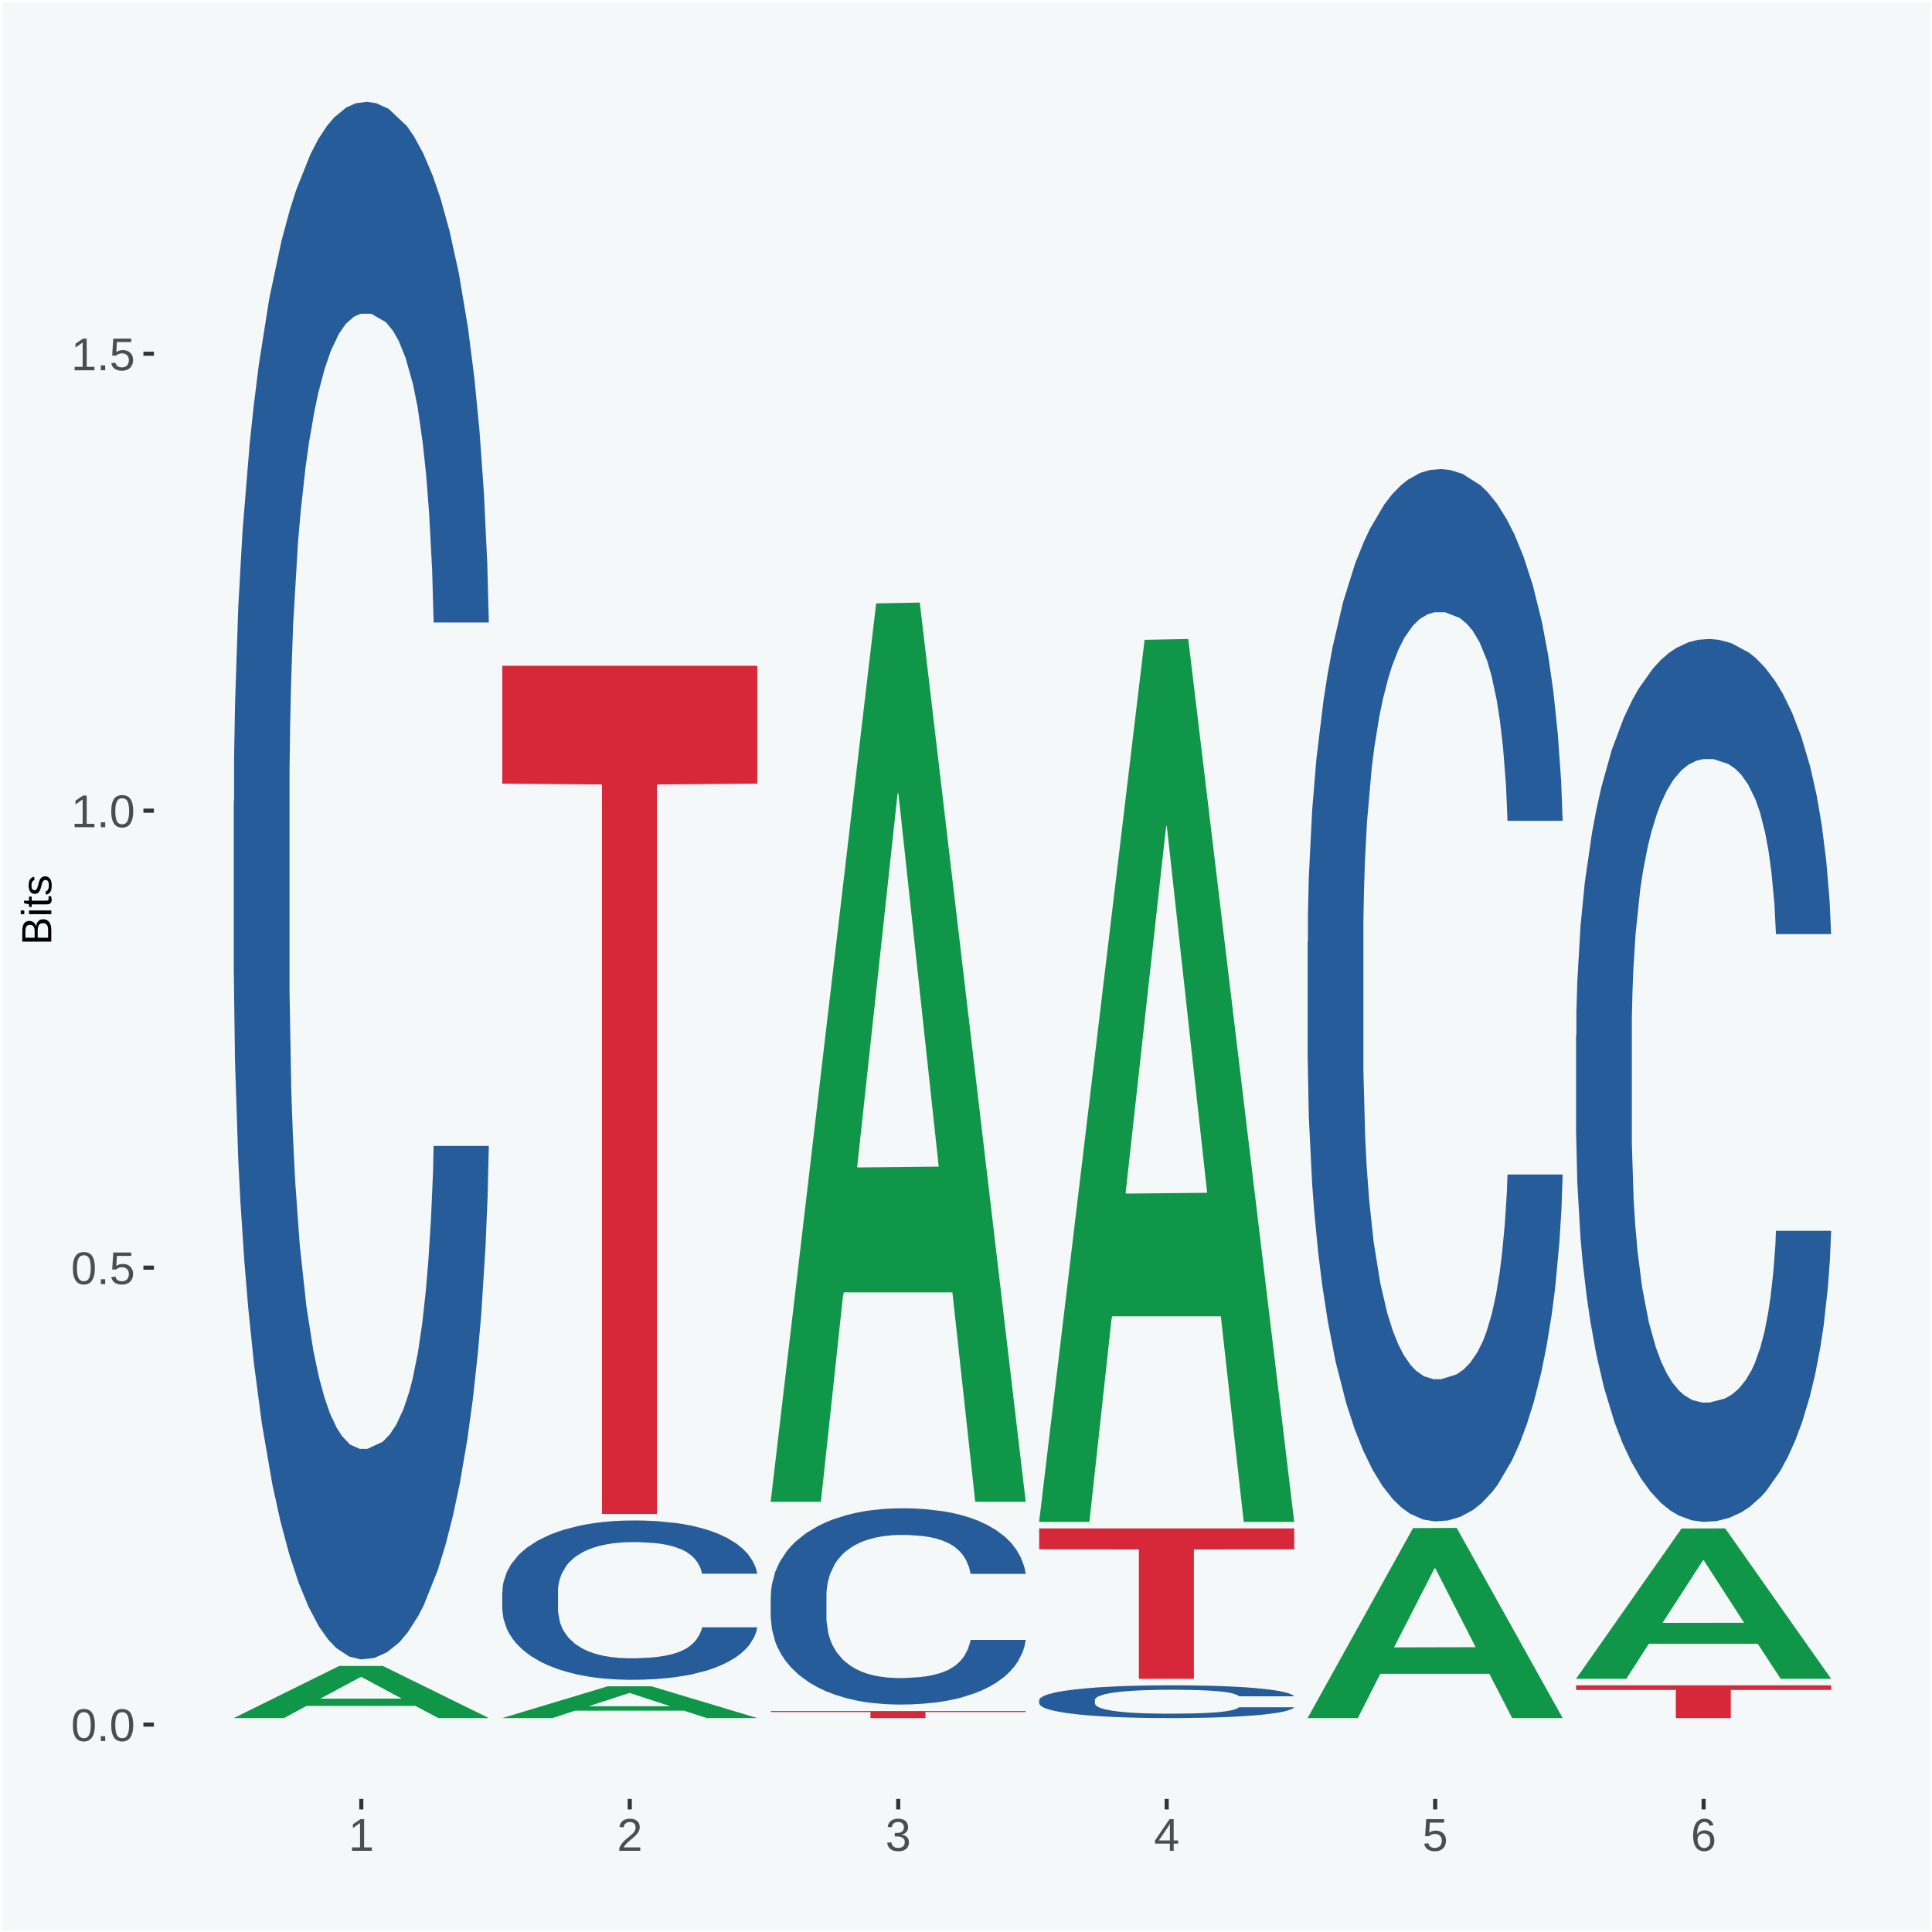 <?xml version="1.0" encoding="UTF-8"?>
<svg xmlns="http://www.w3.org/2000/svg" xmlns:xlink="http://www.w3.org/1999/xlink" width="504pt" height="504pt" viewBox="0 0 504 504" version="1.1">
<defs>
<g>
<symbol overflow="visible" id="glyph0-0">
<path style="stroke:none;" d="M 0.406 0 L 0.406 -8 L 3.594 -8 L 3.594 0 Z M 0.797 -0.406 L 3.188 -0.406 L 3.188 -7.594 L 0.797 -7.594 Z M 0.797 -0.406 "/>
</symbol>
<symbol overflow="visible" id="glyph0-1">
<path style="stroke:none;" d="M 6.203 -4.125 C 6.203 -3.332 6.125 -2.664 5.969 -2.125 C 5.82 -1.582 5.617 -1.145 5.359 -0.812 C 5.098 -0.477 4.789 -0.238 4.438 -0.094 C 4.094 0.051 3.723 0.125 3.328 0.125 C 2.922 0.125 2.539 0.051 2.188 -0.094 C 1.844 -0.238 1.539 -0.477 1.281 -0.812 C 1.031 -1.145 0.832 -1.582 0.688 -2.125 C 0.539 -2.664 0.469 -3.332 0.469 -4.125 C 0.469 -4.957 0.539 -5.645 0.688 -6.188 C 0.832 -6.738 1.035 -7.176 1.297 -7.5 C 1.555 -7.82 1.859 -8.047 2.203 -8.172 C 2.555 -8.305 2.941 -8.375 3.359 -8.375 C 3.754 -8.375 4.125 -8.305 4.469 -8.172 C 4.812 -8.047 5.113 -7.82 5.375 -7.5 C 5.633 -7.176 5.836 -6.738 5.984 -6.188 C 6.129 -5.645 6.203 -4.957 6.203 -4.125 Z M 5.141 -4.125 C 5.141 -4.781 5.098 -5.328 5.016 -5.766 C 4.941 -6.203 4.828 -6.551 4.672 -6.812 C 4.516 -7.07 4.328 -7.254 4.109 -7.359 C 3.891 -7.473 3.641 -7.531 3.359 -7.531 C 3.055 -7.531 2.789 -7.473 2.562 -7.359 C 2.344 -7.254 2.156 -7.07 2 -6.812 C 1.844 -6.551 1.723 -6.203 1.641 -5.766 C 1.566 -5.328 1.531 -4.781 1.531 -4.125 C 1.531 -3.5 1.57 -2.969 1.656 -2.531 C 1.738 -2.094 1.852 -1.742 2 -1.484 C 2.156 -1.223 2.344 -1.035 2.562 -0.922 C 2.789 -0.805 3.047 -0.75 3.328 -0.75 C 3.609 -0.75 3.859 -0.805 4.078 -0.922 C 4.305 -1.035 4.492 -1.223 4.641 -1.484 C 4.797 -1.742 4.914 -2.094 5 -2.531 C 5.094 -2.969 5.141 -3.5 5.141 -4.125 Z M 5.141 -4.125 "/>
</symbol>
<symbol overflow="visible" id="glyph0-2">
<path style="stroke:none;" d="M 1.094 0 L 1.094 -1.281 L 2.234 -1.281 L 2.234 0 Z M 1.094 0 "/>
</symbol>
<symbol overflow="visible" id="glyph0-3">
<path style="stroke:none;" d="M 6.172 -2.688 C 6.172 -2.27 6.109 -1.891 5.984 -1.547 C 5.859 -1.203 5.672 -0.906 5.422 -0.656 C 5.18 -0.414 4.879 -0.223 4.516 -0.078 C 4.148 0.055 3.723 0.125 3.234 0.125 C 2.805 0.125 2.43 0.07 2.109 -0.031 C 1.785 -0.133 1.508 -0.273 1.281 -0.453 C 1.062 -0.629 0.883 -0.836 0.75 -1.078 C 0.625 -1.316 0.535 -1.57 0.484 -1.844 L 1.547 -1.969 C 1.586 -1.812 1.645 -1.66 1.719 -1.516 C 1.801 -1.367 1.91 -1.238 2.047 -1.125 C 2.18 -1.008 2.348 -0.914 2.547 -0.844 C 2.742 -0.781 2.984 -0.75 3.266 -0.75 C 3.535 -0.75 3.781 -0.789 4 -0.875 C 4.227 -0.957 4.422 -1.078 4.578 -1.234 C 4.734 -1.398 4.852 -1.602 4.938 -1.844 C 5.031 -2.082 5.078 -2.359 5.078 -2.672 C 5.078 -2.922 5.035 -3.148 4.953 -3.359 C 4.867 -3.578 4.75 -3.766 4.594 -3.922 C 4.445 -4.078 4.258 -4.195 4.031 -4.281 C 3.812 -4.363 3.562 -4.406 3.281 -4.406 C 3.113 -4.406 2.953 -4.391 2.797 -4.359 C 2.648 -4.328 2.516 -4.285 2.391 -4.234 C 2.266 -4.18 2.148 -4.117 2.047 -4.047 C 1.941 -3.973 1.844 -3.895 1.75 -3.812 L 0.719 -3.812 L 1 -8.25 L 5.688 -8.25 L 5.688 -7.359 L 1.953 -7.359 L 1.797 -4.734 C 1.984 -4.879 2.219 -5.004 2.5 -5.109 C 2.781 -5.211 3.113 -5.266 3.5 -5.266 C 3.914 -5.266 4.285 -5.203 4.609 -5.078 C 4.941 -4.953 5.223 -4.773 5.453 -4.547 C 5.68 -4.316 5.859 -4.047 5.984 -3.734 C 6.109 -3.422 6.172 -3.07 6.172 -2.688 Z M 6.172 -2.688 "/>
</symbol>
<symbol overflow="visible" id="glyph0-4">
<path style="stroke:none;" d="M 0.922 0 L 0.922 -0.891 L 3.016 -0.891 L 3.016 -7.25 L 1.156 -5.922 L 1.156 -6.922 L 3.109 -8.25 L 4.078 -8.25 L 4.078 -0.891 L 6.094 -0.891 L 6.094 0 Z M 0.922 0 "/>
</symbol>
<symbol overflow="visible" id="glyph0-5">
<path style="stroke:none;" d="M 0.609 0 L 0.609 -0.75 C 0.805 -1.207 1.047 -1.609 1.328 -1.953 C 1.617 -2.305 1.922 -2.625 2.234 -2.906 C 2.555 -3.188 2.867 -3.445 3.172 -3.688 C 3.484 -3.938 3.766 -4.18 4.016 -4.422 C 4.266 -4.66 4.469 -4.91 4.625 -5.172 C 4.781 -5.441 4.859 -5.742 4.859 -6.078 C 4.859 -6.316 4.82 -6.523 4.75 -6.703 C 4.676 -6.879 4.57 -7.023 4.438 -7.141 C 4.312 -7.266 4.156 -7.359 3.969 -7.422 C 3.781 -7.484 3.578 -7.516 3.359 -7.516 C 3.141 -7.516 2.938 -7.484 2.75 -7.422 C 2.57 -7.367 2.41 -7.281 2.266 -7.156 C 2.117 -7.039 2 -6.895 1.906 -6.719 C 1.812 -6.551 1.754 -6.352 1.734 -6.125 L 0.656 -6.219 C 0.688 -6.508 0.766 -6.785 0.891 -7.047 C 1.023 -7.316 1.203 -7.551 1.422 -7.75 C 1.648 -7.945 1.922 -8.098 2.234 -8.203 C 2.555 -8.316 2.93 -8.375 3.359 -8.375 C 3.766 -8.375 4.125 -8.328 4.438 -8.234 C 4.758 -8.141 5.031 -7.992 5.25 -7.797 C 5.477 -7.609 5.648 -7.375 5.766 -7.094 C 5.879 -6.812 5.938 -6.488 5.938 -6.125 C 5.938 -5.844 5.883 -5.578 5.781 -5.328 C 5.688 -5.078 5.555 -4.836 5.391 -4.609 C 5.223 -4.379 5.031 -4.16 4.812 -3.953 C 4.594 -3.742 4.363 -3.535 4.125 -3.328 C 3.895 -3.129 3.656 -2.93 3.406 -2.734 C 3.164 -2.535 2.938 -2.336 2.719 -2.141 C 2.508 -1.941 2.32 -1.738 2.156 -1.531 C 1.988 -1.332 1.859 -1.117 1.766 -0.891 L 6.078 -0.891 L 6.078 0 Z M 0.609 0 "/>
</symbol>
<symbol overflow="visible" id="glyph0-6">
<path style="stroke:none;" d="M 6.141 -2.281 C 6.141 -1.906 6.078 -1.566 5.953 -1.266 C 5.836 -0.973 5.66 -0.723 5.422 -0.516 C 5.18 -0.305 4.883 -0.145 4.531 -0.031 C 4.188 0.07 3.789 0.125 3.344 0.125 C 2.832 0.125 2.398 0.062 2.047 -0.062 C 1.703 -0.195 1.414 -0.367 1.188 -0.578 C 0.957 -0.785 0.785 -1.02 0.672 -1.281 C 0.566 -1.551 0.492 -1.832 0.453 -2.125 L 1.547 -2.219 C 1.578 -2 1.633 -1.801 1.719 -1.625 C 1.801 -1.445 1.914 -1.289 2.062 -1.156 C 2.207 -1.031 2.383 -0.93 2.594 -0.859 C 2.801 -0.785 3.051 -0.75 3.344 -0.75 C 3.875 -0.75 4.289 -0.879 4.594 -1.141 C 4.895 -1.41 5.047 -1.801 5.047 -2.312 C 5.047 -2.613 4.977 -2.859 4.844 -3.047 C 4.707 -3.234 4.539 -3.379 4.344 -3.484 C 4.145 -3.586 3.926 -3.656 3.688 -3.688 C 3.445 -3.727 3.227 -3.75 3.031 -3.75 L 2.438 -3.75 L 2.438 -4.656 L 3.016 -4.656 C 3.211 -4.656 3.414 -4.676 3.625 -4.719 C 3.844 -4.758 4.039 -4.832 4.219 -4.938 C 4.395 -5.051 4.539 -5.195 4.656 -5.375 C 4.77 -5.562 4.828 -5.797 4.828 -6.078 C 4.828 -6.523 4.695 -6.875 4.438 -7.125 C 4.188 -7.383 3.801 -7.516 3.281 -7.516 C 2.82 -7.516 2.445 -7.395 2.156 -7.156 C 1.875 -6.914 1.707 -6.578 1.656 -6.141 L 0.594 -6.234 C 0.633 -6.598 0.734 -6.91 0.891 -7.172 C 1.047 -7.441 1.242 -7.664 1.484 -7.844 C 1.734 -8.02 2.008 -8.148 2.312 -8.234 C 2.625 -8.328 2.953 -8.375 3.297 -8.375 C 3.754 -8.375 4.148 -8.316 4.484 -8.203 C 4.816 -8.086 5.086 -7.93 5.297 -7.734 C 5.516 -7.535 5.672 -7.301 5.766 -7.031 C 5.867 -6.77 5.922 -6.488 5.922 -6.188 C 5.922 -5.945 5.883 -5.723 5.812 -5.516 C 5.75 -5.305 5.645 -5.113 5.5 -4.938 C 5.363 -4.77 5.188 -4.625 4.969 -4.5 C 4.75 -4.383 4.488 -4.297 4.188 -4.234 L 4.188 -4.219 C 4.52 -4.176 4.805 -4.098 5.047 -3.984 C 5.297 -3.867 5.5 -3.723 5.656 -3.547 C 5.82 -3.379 5.941 -3.188 6.016 -2.969 C 6.098 -2.75 6.141 -2.52 6.141 -2.281 Z M 6.141 -2.281 "/>
</symbol>
<symbol overflow="visible" id="glyph0-7">
<path style="stroke:none;" d="M 5.156 -1.875 L 5.156 0 L 4.172 0 L 4.172 -1.875 L 0.281 -1.875 L 0.281 -2.688 L 4.062 -8.25 L 5.156 -8.25 L 5.156 -2.703 L 6.328 -2.703 L 6.328 -1.875 Z M 4.172 -7.062 C 4.16 -7.039 4.141 -7.004 4.109 -6.953 C 4.078 -6.898 4.039 -6.836 4 -6.766 C 3.957 -6.691 3.914 -6.617 3.875 -6.547 C 3.844 -6.473 3.812 -6.414 3.781 -6.375 L 1.656 -3.25 C 1.633 -3.219 1.602 -3.176 1.562 -3.125 C 1.531 -3.07 1.492 -3.02 1.453 -2.969 C 1.422 -2.914 1.383 -2.863 1.344 -2.812 C 1.301 -2.77 1.27 -2.734 1.25 -2.703 L 4.172 -2.703 Z M 4.172 -7.062 "/>
</symbol>
<symbol overflow="visible" id="glyph0-8">
<path style="stroke:none;" d="M 6.141 -2.703 C 6.141 -2.285 6.082 -1.906 5.969 -1.562 C 5.852 -1.219 5.68 -0.922 5.453 -0.672 C 5.234 -0.422 4.957 -0.223 4.625 -0.078 C 4.289 0.055 3.91 0.125 3.484 0.125 C 3.004 0.125 2.582 0.031 2.219 -0.156 C 1.863 -0.344 1.566 -0.609 1.328 -0.953 C 1.086 -1.297 0.906 -1.719 0.781 -2.219 C 0.664 -2.727 0.609 -3.301 0.609 -3.938 C 0.609 -4.676 0.676 -5.32 0.812 -5.875 C 0.945 -6.426 1.141 -6.883 1.391 -7.25 C 1.648 -7.625 1.961 -7.906 2.328 -8.094 C 2.691 -8.281 3.102 -8.375 3.562 -8.375 C 3.844 -8.375 4.102 -8.344 4.344 -8.281 C 4.594 -8.227 4.816 -8.133 5.016 -8 C 5.223 -7.875 5.398 -7.703 5.547 -7.484 C 5.703 -7.273 5.828 -7.016 5.922 -6.703 L 4.906 -6.516 C 4.801 -6.867 4.629 -7.125 4.391 -7.281 C 4.148 -7.445 3.867 -7.531 3.547 -7.531 C 3.266 -7.531 3.004 -7.457 2.766 -7.312 C 2.535 -7.176 2.336 -6.973 2.172 -6.703 C 2.004 -6.43 1.875 -6.086 1.781 -5.672 C 1.695 -5.266 1.656 -4.789 1.656 -4.25 C 1.852 -4.602 2.125 -4.875 2.469 -5.062 C 2.812 -5.25 3.207 -5.344 3.656 -5.344 C 4.031 -5.344 4.367 -5.281 4.672 -5.156 C 4.984 -5.031 5.25 -4.852 5.469 -4.625 C 5.688 -4.406 5.852 -4.129 5.969 -3.797 C 6.082 -3.473 6.141 -3.109 6.141 -2.703 Z M 5.078 -2.656 C 5.078 -2.938 5.039 -3.191 4.969 -3.422 C 4.895 -3.66 4.785 -3.859 4.641 -4.016 C 4.504 -4.18 4.332 -4.305 4.125 -4.391 C 3.926 -4.484 3.688 -4.531 3.406 -4.531 C 3.219 -4.531 3.023 -4.5 2.828 -4.438 C 2.629 -4.383 2.453 -4.289 2.297 -4.156 C 2.141 -4.031 2.008 -3.863 1.906 -3.656 C 1.812 -3.457 1.766 -3.207 1.766 -2.906 C 1.766 -2.602 1.801 -2.316 1.875 -2.047 C 1.957 -1.785 2.07 -1.555 2.219 -1.359 C 2.363 -1.172 2.539 -1.02 2.75 -0.906 C 2.957 -0.789 3.191 -0.734 3.453 -0.734 C 3.703 -0.734 3.926 -0.773 4.125 -0.859 C 4.332 -0.953 4.504 -1.082 4.641 -1.25 C 4.785 -1.414 4.895 -1.613 4.969 -1.844 C 5.039 -2.082 5.078 -2.352 5.078 -2.656 Z M 5.078 -2.656 "/>
</symbol>
<symbol overflow="visible" id="glyph1-0">
<path style="stroke:none;" d="M 0 -0.359 L -7.328 -0.359 L -7.328 -3.281 L 0 -3.281 Z M -0.359 -0.734 L -0.359 -2.922 L -6.969 -2.922 L -6.969 -0.734 Z M -0.359 -0.734 "/>
</symbol>
<symbol overflow="visible" id="glyph1-1">
<path style="stroke:none;" d="M -2.125 -6.75 C -1.75 -6.75 -1.426 -6.676 -1.156 -6.531 C -0.883 -6.383 -0.66 -6.18 -0.484 -5.922 C -0.316 -5.672 -0.191 -5.375 -0.109 -5.031 C -0.035 -4.695 0 -4.344 0 -3.969 L 0 -0.906 L -7.562 -0.906 L -7.562 -3.656 C -7.562 -4.07 -7.523 -4.441 -7.453 -4.766 C -7.391 -5.098 -7.281 -5.379 -7.125 -5.609 C -6.977 -5.836 -6.789 -6.008 -6.562 -6.125 C -6.332 -6.25 -6.055 -6.312 -5.734 -6.312 C -5.523 -6.312 -5.328 -6.281 -5.141 -6.219 C -4.953 -6.164 -4.781 -6.078 -4.625 -5.953 C -4.477 -5.836 -4.348 -5.688 -4.234 -5.5 C -4.129 -5.32 -4.047 -5.113 -3.984 -4.875 C -3.953 -5.176 -3.883 -5.441 -3.781 -5.672 C -3.676 -5.91 -3.539 -6.109 -3.375 -6.266 C -3.219 -6.43 -3.031 -6.551 -2.812 -6.625 C -2.602 -6.707 -2.375 -6.75 -2.125 -6.75 Z M -5.609 -5.281 C -6.016 -5.281 -6.305 -5.141 -6.484 -4.859 C -6.66 -4.586 -6.75 -4.188 -6.75 -3.656 L -6.75 -1.922 L -4.344 -1.922 L -4.344 -3.656 C -4.344 -3.957 -4.375 -4.211 -4.438 -4.422 C -4.5 -4.629 -4.582 -4.797 -4.688 -4.922 C -4.801 -5.047 -4.93 -5.133 -5.078 -5.188 C -5.234 -5.25 -5.41 -5.281 -5.609 -5.281 Z M -2.219 -5.719 C -2.457 -5.719 -2.66 -5.672 -2.828 -5.578 C -2.992 -5.492 -3.129 -5.367 -3.234 -5.203 C -3.348 -5.047 -3.426 -4.848 -3.469 -4.609 C -3.52 -4.379 -3.547 -4.125 -3.547 -3.844 L -3.547 -1.922 L -0.828 -1.922 L -0.828 -3.922 C -0.828 -4.18 -0.848 -4.422 -0.891 -4.641 C -0.93 -4.859 -1.004 -5.047 -1.109 -5.203 C -1.211 -5.367 -1.352 -5.492 -1.531 -5.578 C -1.719 -5.672 -1.945 -5.719 -2.219 -5.719 Z M -2.219 -5.719 "/>
</symbol>
<symbol overflow="visible" id="glyph1-2">
<path style="stroke:none;" d="M -7.047 -0.734 L -7.969 -0.734 L -7.969 -1.703 L -7.047 -1.703 Z M 0 -0.734 L -5.812 -0.734 L -5.812 -1.703 L 0 -1.703 Z M 0 -0.734 "/>
</symbol>
<symbol overflow="visible" id="glyph1-3">
<path style="stroke:none;" d="M -0.047 -2.969 C -0.004 -2.82 0.023 -2.672 0.047 -2.516 C 0.078 -2.367 0.094 -2.195 0.094 -2 C 0.094 -1.227 -0.348 -0.844 -1.234 -0.844 L -5.109 -0.844 L -5.109 -0.172 L -5.812 -0.172 L -5.812 -0.875 L -7.109 -1.156 L -7.109 -1.812 L -5.812 -1.812 L -5.812 -2.875 L -5.109 -2.875 L -5.109 -1.812 L -1.438 -1.812 C -1.156 -1.812 -0.957 -1.852 -0.844 -1.938 C -0.738 -2.031 -0.688 -2.191 -0.688 -2.422 C -0.688 -2.516 -0.691 -2.602 -0.703 -2.688 C -0.711 -2.77 -0.727 -2.863 -0.75 -2.969 Z M -0.047 -2.969 "/>
</symbol>
<symbol overflow="visible" id="glyph1-4">
<path style="stroke:none;" d="M -1.609 -5.109 C -1.336 -5.109 -1.094 -5.051 -0.875 -4.938 C -0.664 -4.832 -0.488 -4.68 -0.344 -4.484 C -0.195 -4.285 -0.082 -4.039 0 -3.75 C 0.07 -3.457 0.109 -3.125 0.109 -2.75 C 0.109 -2.406 0.082 -2.098 0.031 -1.828 C -0.02 -1.555 -0.102 -1.316 -0.219 -1.109 C -0.332 -0.91 -0.484 -0.742 -0.672 -0.609 C -0.859 -0.473 -1.086 -0.375 -1.359 -0.312 L -1.531 -1.156 C -1.219 -1.238 -0.988 -1.41 -0.844 -1.672 C -0.695 -1.93 -0.625 -2.289 -0.625 -2.75 C -0.625 -2.957 -0.641 -3.145 -0.672 -3.312 C -0.703 -3.488 -0.75 -3.641 -0.812 -3.766 C -0.883 -3.891 -0.977 -3.984 -1.094 -4.047 C -1.207 -4.117 -1.352 -4.156 -1.531 -4.156 C -1.707 -4.156 -1.848 -4.113 -1.953 -4.031 C -2.066 -3.957 -2.16 -3.844 -2.234 -3.688 C -2.316 -3.539 -2.383 -3.363 -2.438 -3.156 C -2.5 -2.945 -2.562 -2.719 -2.625 -2.469 C -2.688 -2.238 -2.754 -2.008 -2.828 -1.781 C -2.898 -1.551 -3 -1.344 -3.125 -1.156 C -3.25 -0.969 -3.398 -0.816 -3.578 -0.703 C -3.766 -0.586 -4 -0.531 -4.281 -0.531 C -4.812 -0.531 -5.211 -0.719 -5.484 -1.094 C -5.766 -1.477 -5.906 -2.031 -5.906 -2.75 C -5.906 -3.395 -5.789 -3.906 -5.562 -4.281 C -5.332 -4.656 -4.973 -4.895 -4.484 -5 L -4.375 -4.125 C -4.52 -4.094 -4.645 -4.035 -4.75 -3.953 C -4.852 -3.867 -4.938 -3.766 -5 -3.641 C -5.062 -3.516 -5.102 -3.375 -5.125 -3.219 C -5.156 -3.07 -5.172 -2.914 -5.172 -2.75 C -5.172 -2.312 -5.102 -1.988 -4.969 -1.781 C -4.844 -1.582 -4.645 -1.484 -4.375 -1.484 C -4.219 -1.484 -4.086 -1.52 -3.984 -1.594 C -3.879 -1.664 -3.789 -1.77 -3.719 -1.906 C -3.656 -2.051 -3.598 -2.219 -3.547 -2.406 C -3.492 -2.602 -3.438 -2.816 -3.375 -3.047 C -3.332 -3.203 -3.289 -3.359 -3.25 -3.516 C -3.207 -3.68 -3.156 -3.836 -3.094 -3.984 C -3.031 -4.141 -2.957 -4.285 -2.875 -4.422 C -2.789 -4.555 -2.688 -4.672 -2.562 -4.766 C -2.445 -4.867 -2.312 -4.953 -2.156 -5.016 C -2 -5.078 -1.816 -5.109 -1.609 -5.109 Z M -1.609 -5.109 "/>
</symbol>
</g>
<clipPath id="clip1">
  <path d="M 40.148 5.48 L 498.52 5.48 L 498.52 469.281 L 40.148 469.281 Z M 40.148 5.48 "/>
</clipPath>
</defs>
<g id="surface1">
<rect x="0" y="0" width="504" height="504" style="fill:rgb(96.078%,97.255%,97.647%);fill-opacity:1;stroke:none;"/>
<path style="fill:none;stroke-width:1.07;stroke-linecap:round;stroke-linejoin:round;stroke:rgb(100%,100%,100%);stroke-opacity:1;stroke-miterlimit:10;" d="M 0 0 L 504 0 L 504 504 L 0 504 Z M 0 0 " transform="matrix(1,0,0,-1,0,504)"/>
<g clip-path="url(#clip1)" clip-rule="nonzero">
<path style=" stroke:none;fill-rule:nonzero;fill:rgb(96.078%,97.255%,97.647%);fill-opacity:1;" d="M 40.148 469.281 L 498.52 469.281 L 498.52 5.48 L 40.148 5.48 Z M 40.148 469.281 "/>
</g>
<path style=" stroke:none;fill-rule:nonzero;fill:rgb(6.274%,58.824%,28.235%);fill-opacity:1;" d="M 60.98 448.172 L 61.051 448.16 L 88.488 434.602 L 99.871 434.59 L 127.52 448.191 L 114.352 448.191 L 108.379 445.02 L 80.051 445.02 L 79.852 445.078 L 74.078 448.191 L 60.98 448.191 L 60.98 448.172 L 83.621 443.129 L 104.809 443.121 L 94.32 437.488 L 94.18 437.461 L 94.039 437.5 L 83.551 443.121 L 83.621 443.129 Z M 60.98 448.172 "/>
<path style=" stroke:none;fill-rule:nonzero;fill:rgb(14.51%,36.078%,60.001%);fill-opacity:1;" d="M 60.98 209.129 L 61.059 208.762 L 61.059 198.371 L 61.301 184.27 L 62.16 158.289 L 63.262 138.629 L 65.148 115.621 L 66.172 105.969 L 67.512 95.211 L 70.262 77.77 L 73.41 62.93 L 75.609 54.762 L 77.262 49.57 L 80.961 40.289 L 83.078 36.211 L 85.281 32.871 L 87.172 30.641 L 90.32 28.051 L 92.828 26.93 L 95.738 26.559 L 98.18 26.93 L 101.41 28.422 L 106.129 32.871 L 107.93 35.469 L 110.371 39.922 L 112.891 45.859 L 114.93 51.789 L 117.289 60.328 L 119.73 71.461 L 122.09 85.559 L 123.738 98.551 L 125.078 112.281 L 126.262 128.98 L 127.121 147.16 L 127.52 162.379 L 113.121 162.379 L 112.73 148.648 L 111.941 133.801 L 111.16 123.781 L 110.289 115.621 L 108.961 106.34 L 107.781 100.41 L 105.809 93.359 L 104 88.898 L 102.512 86.301 L 100.699 84.078 L 96.852 81.852 L 94.09 81.852 L 92.359 82.59 L 90.238 84.449 L 88.43 87.051 L 86.309 91.5 L 84.66 96.32 L 83 102.629 L 82.059 107.09 L 80.641 115.25 L 79.699 121.93 L 78.441 133.43 L 77.73 141.602 L 76.48 162.75 L 75.93 178.328 L 75.691 189.09 L 75.531 200.969 L 75.531 258.859 L 76 284.828 L 76.398 295.961 L 77.031 308.578 L 78.211 324.91 L 79.941 340.871 L 81.75 352.371 L 83.238 359.422 L 84.66 364.609 L 86.07 368.699 L 87.801 372.41 L 89.219 374.629 L 91.34 376.859 L 93.859 377.969 L 95.82 377.969 L 99.828 376.121 L 101.641 374.262 L 103.371 371.66 L 105.262 367.578 L 106.75 363.129 L 107.621 359.789 L 109.031 352.738 L 110.141 345.32 L 111.078 336.781 L 111.711 329.359 L 112.422 318.23 L 112.969 305.609 L 113.121 298.93 L 127.52 298.93 L 127.199 312.289 L 126.648 325.281 L 125.551 342.719 L 124.68 352.738 L 123.352 364.988 L 121.93 375.379 L 119.969 386.879 L 118.16 395.41 L 116.27 402.84 L 114.23 409.512 L 110.531 418.789 L 109.191 421.391 L 106.359 425.84 L 104.16 428.441 L 100.93 431.039 L 97.629 432.52 L 94.172 432.891 L 91.102 432.148 L 87.719 429.922 L 85.602 427.699 L 83.238 424.359 L 80.488 419.16 L 77.891 412.852 L 75.449 405.43 L 73.172 396.898 L 71.051 387.25 L 68.301 371.289 L 66.25 355.711 L 64.762 341.238 L 63.738 328.988 L 62.711 313.41 L 62.16 302.641 L 61.301 276.672 L 60.98 252.551 Z M 60.98 209.129 "/>
<path style=" stroke:none;fill-rule:nonzero;fill:rgb(6.274%,58.824%,28.235%);fill-opacity:1;" d="M 131.02 448.18 L 131.09 448.172 L 158.52 439.91 L 169.91 439.898 L 197.551 448.191 L 184.379 448.191 L 178.41 446.262 L 150.09 446.262 L 149.879 446.289 L 144.121 448.191 L 131.02 448.191 L 131.02 448.18 L 153.648 445.109 L 174.852 445.102 L 164.352 441.672 L 164.219 441.66 L 164.078 441.68 L 153.578 445.102 L 153.648 445.109 Z M 131.02 448.18 "/>
<path style=" stroke:none;fill-rule:nonzero;fill:rgb(14.51%,36.078%,60.001%);fill-opacity:1;" d="M 131.02 415.32 L 131.102 415.281 L 131.102 414.219 L 131.328 412.781 L 132.199 410.121 L 133.301 408.109 L 135.191 405.75 L 136.211 404.77 L 137.551 403.672 L 140.301 401.879 L 143.441 400.359 L 145.648 399.531 L 147.301 399 L 150.988 398.051 L 153.121 397.629 L 155.32 397.289 L 157.211 397.059 L 160.352 396.789 L 162.871 396.68 L 165.781 396.641 L 168.219 396.68 L 171.441 396.828 L 176.16 397.289 L 177.969 397.551 L 180.41 398.012 L 182.922 398.621 L 184.969 399.219 L 187.328 400.102 L 189.762 401.238 L 192.121 402.68 L 193.77 404.012 L 195.109 405.41 L 196.289 407.121 L 197.16 408.98 L 197.551 410.539 L 183.16 410.539 L 182.762 409.129 L 181.98 407.609 L 181.191 406.59 L 180.328 405.75 L 178.988 404.801 L 177.809 404.199 L 175.84 403.48 L 174.039 403.02 L 172.539 402.75 L 170.73 402.531 L 166.879 402.301 L 164.129 402.301 L 162.398 402.379 L 160.27 402.559 L 158.461 402.828 L 156.34 403.289 L 154.691 403.781 L 153.039 404.422 L 152.09 404.879 L 150.68 405.719 L 149.73 406.398 L 148.48 407.578 L 147.77 408.41 L 146.512 410.57 L 145.961 412.172 L 145.719 413.27 L 145.57 414.48 L 145.57 420.41 L 146.039 423.059 L 146.43 424.199 L 147.059 425.488 L 148.238 427.16 L 149.969 428.801 L 151.781 429.969 L 153.27 430.691 L 154.691 431.23 L 156.102 431.641 L 157.84 432.02 L 159.25 432.25 L 161.371 432.48 L 163.891 432.59 L 165.859 432.59 L 169.871 432.398 L 171.68 432.211 L 173.41 431.949 L 175.289 431.531 L 176.789 431.07 L 177.648 430.73 L 179.07 430.012 L 180.172 429.25 L 181.109 428.379 L 181.738 427.621 L 182.449 426.48 L 183 425.191 L 183.16 424.512 L 197.551 424.512 L 197.238 425.871 L 196.68 427.199 L 195.578 428.988 L 194.719 430.012 L 193.379 431.262 L 191.969 432.328 L 190 433.5 L 188.191 434.379 L 186.301 435.141 L 184.262 435.82 L 180.559 436.77 L 179.23 437.031 L 176.391 437.488 L 174.191 437.75 L 170.969 438.02 L 167.672 438.172 L 164.211 438.211 L 161.141 438.129 L 157.762 437.91 L 155.629 437.68 L 153.27 437.34 L 150.52 436.809 L 147.93 436.16 L 145.488 435.398 L 143.211 434.531 L 141.078 433.539 L 138.328 431.91 L 136.289 430.309 L 134.789 428.828 L 133.77 427.578 L 132.75 425.988 L 132.199 424.891 L 131.328 422.23 L 131.02 419.762 Z M 131.02 415.32 "/>
<path style=" stroke:none;fill-rule:nonzero;fill:rgb(83.922%,15.686%,22.353%);fill-opacity:1;" d="M 131.02 173.68 L 197.551 173.68 L 197.551 204.43 L 171.379 204.641 L 171.379 394.949 L 157.031 394.949 L 157.031 204.641 L 131.02 204.43 Z M 131.02 173.68 "/>
<path style=" stroke:none;fill-rule:nonzero;fill:rgb(6.274%,58.824%,28.235%);fill-opacity:1;" d="M 201.051 391.328 L 201.121 391.109 L 228.559 157.41 L 239.941 157.191 L 267.578 391.77 L 254.41 391.77 L 248.449 337.141 L 220.121 337.141 L 219.91 338.031 L 214.148 391.77 L 201.051 391.77 L 201.051 391.328 L 223.691 304.551 L 244.879 304.32 L 234.391 207.191 L 234.25 206.75 L 234.109 207.41 L 223.621 304.32 L 223.691 304.551 Z M 201.051 391.328 "/>
<path style=" stroke:none;fill-rule:nonzero;fill:rgb(14.51%,36.078%,60.001%);fill-opacity:1;" d="M 201.051 416.469 L 201.129 416.422 L 201.129 415.109 L 201.371 413.34 L 202.23 410.059 L 203.328 407.59 L 205.219 404.691 L 206.238 403.469 L 207.578 402.109 L 210.328 399.922 L 213.48 398.051 L 215.68 397.02 L 217.328 396.359 L 221.031 395.191 L 223.148 394.68 L 225.352 394.262 L 227.238 393.98 L 230.391 393.648 L 232.898 393.512 L 235.809 393.461 L 238.25 393.512 L 241.469 393.699 L 246.191 394.262 L 248 394.59 L 250.441 395.148 L 252.961 395.891 L 255 396.641 L 257.359 397.719 L 259.801 399.121 L 262.16 400.898 L 263.809 402.531 L 265.148 404.27 L 266.328 406.371 L 267.191 408.66 L 267.578 410.578 L 253.191 410.578 L 252.801 408.852 L 252.012 406.98 L 251.23 405.711 L 250.359 404.691 L 249.02 403.52 L 247.84 402.77 L 245.879 401.879 L 244.07 401.32 L 242.578 400.988 L 240.77 400.711 L 236.91 400.43 L 234.16 400.43 L 232.43 400.52 L 230.309 400.762 L 228.5 401.09 L 226.371 401.648 L 224.719 402.25 L 223.07 403.051 L 222.129 403.609 L 220.711 404.641 L 219.77 405.48 L 218.512 406.93 L 217.801 407.961 L 216.539 410.621 L 215.988 412.59 L 215.762 413.941 L 215.602 415.441 L 215.602 422.738 L 216.07 426.012 L 216.469 427.41 L 217.09 429 L 218.27 431.059 L 220 433.07 L 221.809 434.52 L 223.309 435.41 L 224.719 436.059 L 226.141 436.578 L 227.871 437.051 L 229.281 437.328 L 231.41 437.609 L 233.922 437.75 L 235.891 437.75 L 239.898 437.512 L 241.711 437.281 L 243.441 436.949 L 245.328 436.441 L 246.82 435.879 L 247.691 435.461 L 249.102 434.57 L 250.199 433.629 L 251.148 432.559 L 251.781 431.621 L 252.48 430.219 L 253.031 428.629 L 253.191 427.789 L 267.578 427.789 L 267.27 429.469 L 266.719 431.109 L 265.621 433.301 L 264.75 434.57 L 263.422 436.109 L 262 437.422 L 260.031 438.871 L 258.23 439.941 L 256.34 440.879 L 254.289 441.719 L 250.602 442.891 L 249.262 443.219 L 246.43 443.781 L 244.23 444.109 L 241 444.43 L 237.699 444.621 L 234.238 444.672 L 231.172 444.57 L 227.789 444.289 L 225.672 444.012 L 223.309 443.59 L 220.559 442.941 L 217.961 442.141 L 215.52 441.211 L 213.238 440.129 L 211.121 438.922 L 208.371 436.898 L 206.32 434.941 L 204.828 433.121 L 203.801 431.57 L 202.781 429.609 L 202.23 428.25 L 201.371 424.98 L 201.051 421.941 Z M 201.051 416.469 "/>
<path style=" stroke:none;fill-rule:nonzero;fill:rgb(83.922%,15.686%,22.353%);fill-opacity:1;" d="M 201.051 446.359 L 267.578 446.359 L 267.578 446.621 L 241.41 446.621 L 241.41 448.191 L 227.07 448.191 L 227.07 446.621 L 201.051 446.621 Z M 201.051 446.359 "/>
<path style=" stroke:none;fill-rule:nonzero;fill:rgb(6.274%,58.824%,28.235%);fill-opacity:1;" d="M 271.09 396.578 L 271.148 396.371 L 298.59 166.91 L 309.98 166.691 L 337.621 397.012 L 324.449 397.012 L 318.48 343.379 L 290.148 343.379 L 289.949 344.25 L 284.191 397.012 L 271.09 397.012 L 271.09 396.578 L 293.719 311.371 L 314.91 311.16 L 304.422 215.789 L 304.281 215.352 L 304.148 216 L 293.648 311.16 L 293.719 311.371 Z M 271.09 396.578 "/>
<path style=" stroke:none;fill-rule:nonzero;fill:rgb(14.51%,36.078%,60.001%);fill-opacity:1;" d="M 271.09 443.488 L 271.16 443.48 L 271.16 443.262 L 271.398 442.969 L 272.27 442.422 L 273.371 442.012 L 275.25 441.52 L 276.281 441.32 L 277.609 441.09 L 280.371 440.73 L 283.512 440.422 L 285.711 440.238 L 287.359 440.129 L 291.059 439.941 L 293.18 439.852 L 295.391 439.781 L 297.27 439.738 L 300.422 439.68 L 302.941 439.66 L 305.852 439.648 L 308.281 439.66 L 311.512 439.691 L 316.23 439.781 L 318.039 439.84 L 320.469 439.93 L 322.988 440.059 L 325.031 440.18 L 327.391 440.359 L 329.828 440.602 L 332.191 440.891 L 333.84 441.16 L 335.18 441.449 L 336.359 441.801 L 337.219 442.191 L 337.621 442.512 L 323.23 442.512 L 322.828 442.219 L 322.051 441.91 L 321.262 441.699 L 320.391 441.52 L 319.059 441.328 L 317.879 441.199 L 315.91 441.059 L 314.102 440.961 L 312.609 440.91 L 310.801 440.859 L 306.949 440.809 L 304.191 440.809 L 302.461 440.828 L 300.34 440.871 L 298.531 440.922 L 296.41 441.02 L 294.762 441.121 L 293.109 441.25 L 292.16 441.34 L 290.75 441.52 L 289.801 441.66 L 288.539 441.898 L 287.84 442.07 L 286.578 442.512 L 286.031 442.84 L 285.789 443.07 L 285.629 443.32 L 285.629 444.531 L 286.109 445.078 L 286.5 445.309 L 287.129 445.578 L 288.309 445.922 L 290.039 446.262 L 291.852 446.5 L 293.34 446.648 L 294.762 446.762 L 296.172 446.84 L 297.898 446.922 L 299.32 446.969 L 301.441 447.02 L 303.961 447.039 L 305.922 447.039 L 309.941 447 L 311.738 446.961 L 313.469 446.91 L 315.359 446.82 L 316.859 446.73 L 317.719 446.66 L 319.141 446.512 L 320.238 446.352 L 321.18 446.172 L 321.809 446.02 L 322.52 445.781 L 323.07 445.52 L 323.23 445.379 L 337.621 445.379 L 337.301 445.66 L 336.75 445.93 L 335.648 446.301 L 334.789 446.512 L 333.449 446.77 L 332.031 446.98 L 330.07 447.23 L 328.262 447.41 L 326.371 447.559 L 324.328 447.699 L 320.629 447.898 L 319.289 447.949 L 316.461 448.051 L 314.262 448.102 L 311.039 448.148 L 307.73 448.191 L 304.27 448.191 L 301.211 448.18 L 297.82 448.129 L 295.699 448.078 L 293.34 448.012 L 290.59 447.91 L 287.988 447.77 L 285.559 447.621 L 283.281 447.441 L 281.148 447.23 L 278.398 446.898 L 276.352 446.57 L 274.859 446.27 L 273.84 446.012 L 272.82 445.68 L 272.27 445.461 L 271.398 444.91 L 271.09 444.398 Z M 271.09 443.488 "/>
<path style=" stroke:none;fill-rule:nonzero;fill:rgb(83.922%,15.686%,22.353%);fill-opacity:1;" d="M 271.09 398.711 L 337.621 398.711 L 337.621 404.16 L 311.449 404.199 L 311.449 437.961 L 297.102 437.961 L 297.102 404.199 L 271.09 404.16 Z M 271.09 398.711 "/>
<path style=" stroke:none;fill-rule:nonzero;fill:rgb(6.274%,58.824%,28.235%);fill-opacity:1;" d="M 341.121 448.102 L 341.191 448.051 L 368.621 398.629 L 380.012 398.59 L 407.648 448.191 L 394.48 448.191 L 388.512 436.641 L 360.191 436.641 L 359.98 436.828 L 354.219 448.191 L 341.121 448.191 L 341.121 448.102 L 363.75 429.75 L 384.949 429.699 L 374.449 409.16 L 374.32 409.07 L 374.18 409.211 L 363.691 429.699 L 363.75 429.75 Z M 341.121 448.102 "/>
<path style=" stroke:none;fill-rule:nonzero;fill:rgb(14.51%,36.078%,60.001%);fill-opacity:1;" d="M 341.121 245.711 L 341.199 245.461 L 341.199 238.441 L 341.43 228.922 L 342.301 211.371 L 343.398 198.078 L 345.289 182.531 L 346.309 176.02 L 347.648 168.75 L 350.398 156.961 L 353.539 146.93 L 355.75 141.422 L 357.398 137.91 L 361.09 131.641 L 363.219 128.879 L 365.422 126.629 L 367.309 125.121 L 370.449 123.371 L 372.969 122.609 L 375.879 122.359 L 378.32 122.609 L 381.539 123.621 L 386.262 126.629 L 388.07 128.379 L 390.512 131.391 L 393.02 135.398 L 395.07 139.41 L 397.43 145.18 L 399.871 152.699 L 402.23 162.23 L 403.879 171 L 405.211 180.281 L 406.391 191.559 L 407.262 203.852 L 407.648 214.121 L 393.262 214.121 L 392.871 204.852 L 392.078 194.82 L 391.289 188.051 L 390.43 182.531 L 389.09 176.27 L 387.91 172.262 L 385.949 167.488 L 384.141 164.48 L 382.641 162.73 L 380.828 161.219 L 376.98 159.719 L 374.23 159.719 L 372.5 160.219 L 370.371 161.469 L 368.57 163.23 L 366.441 166.238 L 364.789 169.5 L 363.141 173.762 L 362.199 176.77 L 360.781 182.281 L 359.84 186.801 L 358.578 194.57 L 357.871 200.078 L 356.609 214.379 L 356.059 224.91 L 355.828 232.18 L 355.672 240.199 L 355.672 279.309 L 356.141 296.859 L 356.531 304.379 L 357.16 312.91 L 358.34 323.941 L 360.07 334.719 L 361.879 342.488 L 363.379 347.25 L 364.789 350.762 L 366.211 353.52 L 367.941 356.031 L 369.352 357.531 L 371.48 359.039 L 373.988 359.789 L 375.961 359.789 L 379.969 358.539 L 381.781 357.281 L 383.512 355.531 L 385.398 352.77 L 386.891 349.762 L 387.75 347.5 L 389.172 342.738 L 390.27 337.73 L 391.219 331.961 L 391.84 326.949 L 392.551 319.422 L 393.102 310.898 L 393.262 306.391 L 407.648 306.391 L 407.34 315.41 L 406.789 324.191 L 405.691 335.969 L 404.82 342.738 L 403.48 351.012 L 402.07 358.031 L 400.102 365.809 L 398.289 371.57 L 396.41 376.59 L 394.359 381.102 L 390.66 387.371 L 389.328 389.121 L 386.5 392.129 L 384.289 393.891 L 381.07 395.641 L 377.77 396.641 L 374.309 396.891 L 371.238 396.391 L 367.859 394.891 L 365.73 393.379 L 363.379 391.129 L 360.621 387.621 L 358.031 383.359 L 355.59 378.34 L 353.309 372.578 L 351.191 366.059 L 348.43 355.281 L 346.391 344.75 L 344.891 334.969 L 343.871 326.699 L 342.852 316.172 L 342.301 308.891 L 341.43 291.34 L 341.121 275.051 Z M 341.121 245.711 "/>
<path style=" stroke:none;fill-rule:nonzero;fill:rgb(6.274%,58.824%,28.235%);fill-opacity:1;" d="M 411.148 437.879 L 411.219 437.852 L 438.66 398.738 L 450.039 398.711 L 477.691 437.961 L 464.52 437.961 L 458.551 428.82 L 430.219 428.82 L 430.02 428.969 L 424.25 437.961 L 411.148 437.961 L 411.148 437.879 L 433.789 423.359 L 454.98 423.328 L 444.488 407.07 L 444.352 407 L 444.211 407.109 L 433.719 423.328 L 433.789 423.359 Z M 411.148 437.879 "/>
<path style=" stroke:none;fill-rule:nonzero;fill:rgb(14.51%,36.078%,60.001%);fill-opacity:1;" d="M 411.148 270.18 L 411.23 269.969 L 411.23 264.078 L 411.469 256.09 L 412.328 241.359 L 413.43 230.219 L 415.32 217.18 L 416.34 211.711 L 417.68 205.609 L 420.43 195.719 L 423.578 187.309 L 425.781 182.68 L 427.43 179.73 L 431.129 174.48 L 433.25 172.16 L 435.449 170.27 L 437.34 169.012 L 440.488 167.539 L 443 166.898 L 445.91 166.691 L 448.352 166.898 L 451.578 167.75 L 456.289 170.27 L 458.102 171.738 L 460.539 174.27 L 463.059 177.629 L 465.102 181 L 467.461 185.828 L 469.898 192.141 L 472.262 200.141 L 473.91 207.5 L 475.25 215.281 L 476.43 224.75 L 477.289 235.051 L 477.691 243.68 L 463.289 243.68 L 462.898 235.898 L 462.109 227.48 L 461.328 221.801 L 460.461 217.18 L 459.129 211.922 L 457.949 208.551 L 455.98 204.551 L 454.172 202.031 L 452.68 200.559 L 450.871 199.301 L 447.012 198.031 L 444.262 198.031 L 442.531 198.449 L 440.41 199.512 L 438.602 200.98 L 436.48 203.5 L 434.82 206.238 L 433.172 209.809 L 432.23 212.34 L 430.809 216.961 L 429.871 220.75 L 428.609 227.27 L 427.898 231.898 L 426.648 243.891 L 426.102 252.719 L 425.859 258.82 L 425.699 265.551 L 425.699 298.371 L 426.172 313.09 L 426.57 319.398 L 427.199 326.551 L 428.379 335.809 L 430.109 344.852 L 431.922 351.371 L 433.41 355.371 L 434.82 358.309 L 436.238 360.629 L 437.969 362.73 L 439.391 363.988 L 441.512 365.25 L 444.031 365.879 L 445.988 365.879 L 450 364.828 L 451.809 363.781 L 453.539 362.309 L 455.43 359.988 L 456.922 357.469 L 457.789 355.578 L 459.199 351.578 L 460.309 347.371 L 461.25 342.539 L 461.879 338.328 L 462.59 332.02 L 463.141 324.871 L 463.289 321.078 L 477.691 321.078 L 477.371 328.648 L 476.82 336.02 L 475.719 345.898 L 474.852 351.578 L 473.52 358.52 L 472.102 364.41 L 470.141 370.93 L 468.328 375.77 L 466.441 379.98 L 464.391 383.762 L 460.699 389.02 L 459.359 390.488 L 456.531 393.02 L 454.328 394.488 L 451.102 395.961 L 447.801 396.801 L 444.34 397.012 L 441.27 396.59 L 437.891 395.328 L 435.77 394.07 L 433.41 392.18 L 430.66 389.23 L 428.059 385.66 L 425.621 381.449 L 423.34 376.609 L 421.219 371.141 L 418.469 362.102 L 416.422 353.262 L 414.93 345.059 L 413.91 338.121 L 412.879 329.289 L 412.328 323.191 L 411.469 308.461 L 411.148 294.789 Z M 411.148 270.18 "/>
<path style=" stroke:none;fill-rule:nonzero;fill:rgb(83.922%,15.686%,22.353%);fill-opacity:1;" d="M 411.148 439.648 L 477.691 439.648 L 477.691 440.84 L 451.512 440.852 L 451.512 448.191 L 437.172 448.191 L 437.172 440.852 L 411.148 440.84 Z M 411.148 439.648 "/>
<g style="fill:rgb(30.196%,30.196%,30.196%);fill-opacity:1;">
  <use xlink:href="#glyph0-1" x="18.54" y="454.19"/>
  <use xlink:href="#glyph0-2" x="25.212" y="454.19"/>
  <use xlink:href="#glyph0-1" x="28.548" y="454.19"/>
</g>
<g style="fill:rgb(30.196%,30.196%,30.196%);fill-opacity:1;">
  <use xlink:href="#glyph0-1" x="18.54" y="334.99"/>
  <use xlink:href="#glyph0-2" x="25.212" y="334.99"/>
  <use xlink:href="#glyph0-3" x="28.548" y="334.99"/>
</g>
<g style="fill:rgb(30.196%,30.196%,30.196%);fill-opacity:1;">
  <use xlink:href="#glyph0-4" x="18.54" y="215.79"/>
  <use xlink:href="#glyph0-2" x="25.212" y="215.79"/>
  <use xlink:href="#glyph0-1" x="28.548" y="215.79"/>
</g>
<g style="fill:rgb(30.196%,30.196%,30.196%);fill-opacity:1;">
  <use xlink:href="#glyph0-4" x="18.54" y="96.59"/>
  <use xlink:href="#glyph0-2" x="25.212" y="96.59"/>
  <use xlink:href="#glyph0-3" x="28.548" y="96.59"/>
</g>
<path style="fill:none;stroke-width:1.07;stroke-linecap:butt;stroke-linejoin:round;stroke:rgb(20%,20%,20%);stroke-opacity:1;stroke-miterlimit:10;" d="M 37.41 54.109 L 40.148 54.109 " transform="matrix(1,0,0,-1,0,504)"/>
<path style="fill:none;stroke-width:1.07;stroke-linecap:butt;stroke-linejoin:round;stroke:rgb(20%,20%,20%);stroke-opacity:1;stroke-miterlimit:10;" d="M 37.41 173.309 L 40.148 173.309 " transform="matrix(1,0,0,-1,0,504)"/>
<path style="fill:none;stroke-width:1.07;stroke-linecap:butt;stroke-linejoin:round;stroke:rgb(20%,20%,20%);stroke-opacity:1;stroke-miterlimit:10;" d="M 37.41 292.52 L 40.148 292.52 " transform="matrix(1,0,0,-1,0,504)"/>
<path style="fill:none;stroke-width:1.07;stroke-linecap:butt;stroke-linejoin:round;stroke:rgb(20%,20%,20%);stroke-opacity:1;stroke-miterlimit:10;" d="M 37.41 411.719 L 40.148 411.719 " transform="matrix(1,0,0,-1,0,504)"/>
<path style="fill:none;stroke-width:1.07;stroke-linecap:butt;stroke-linejoin:round;stroke:rgb(20%,20%,20%);stroke-opacity:1;stroke-miterlimit:10;" d="M 94.25 31.98 L 94.25 34.719 " transform="matrix(1,0,0,-1,0,504)"/>
<path style="fill:none;stroke-width:1.07;stroke-linecap:butt;stroke-linejoin:round;stroke:rgb(20%,20%,20%);stroke-opacity:1;stroke-miterlimit:10;" d="M 164.281 31.98 L 164.281 34.719 " transform="matrix(1,0,0,-1,0,504)"/>
<path style="fill:none;stroke-width:1.07;stroke-linecap:butt;stroke-linejoin:round;stroke:rgb(20%,20%,20%);stroke-opacity:1;stroke-miterlimit:10;" d="M 234.32 31.98 L 234.32 34.719 " transform="matrix(1,0,0,-1,0,504)"/>
<path style="fill:none;stroke-width:1.07;stroke-linecap:butt;stroke-linejoin:round;stroke:rgb(20%,20%,20%);stroke-opacity:1;stroke-miterlimit:10;" d="M 304.352 31.98 L 304.352 34.719 " transform="matrix(1,0,0,-1,0,504)"/>
<path style="fill:none;stroke-width:1.07;stroke-linecap:butt;stroke-linejoin:round;stroke:rgb(20%,20%,20%);stroke-opacity:1;stroke-miterlimit:10;" d="M 374.391 31.98 L 374.391 34.719 " transform="matrix(1,0,0,-1,0,504)"/>
<path style="fill:none;stroke-width:1.07;stroke-linecap:butt;stroke-linejoin:round;stroke:rgb(20%,20%,20%);stroke-opacity:1;stroke-miterlimit:10;" d="M 444.422 31.98 L 444.422 34.719 " transform="matrix(1,0,0,-1,0,504)"/>
<g style="fill:rgb(30.196%,30.196%,30.196%);fill-opacity:1;">
  <use xlink:href="#glyph0-4" x="90.91" y="482.82"/>
</g>
<g style="fill:rgb(30.196%,30.196%,30.196%);fill-opacity:1;">
  <use xlink:href="#glyph0-5" x="160.95" y="482.82"/>
</g>
<g style="fill:rgb(30.196%,30.196%,30.196%);fill-opacity:1;">
  <use xlink:href="#glyph0-6" x="230.98" y="482.82"/>
</g>
<g style="fill:rgb(30.196%,30.196%,30.196%);fill-opacity:1;">
  <use xlink:href="#glyph0-7" x="301.02" y="482.82"/>
</g>
<g style="fill:rgb(30.196%,30.196%,30.196%);fill-opacity:1;">
  <use xlink:href="#glyph0-3" x="371.05" y="482.82"/>
</g>
<g style="fill:rgb(30.196%,30.196%,30.196%);fill-opacity:1;">
  <use xlink:href="#glyph0-8" x="441.08" y="482.82"/>
</g>
<g style="fill:rgb(0%,0%,0%);fill-opacity:1;">
  <use xlink:href="#glyph1-1" x="13.38" y="246.55"/>
  <use xlink:href="#glyph1-2" x="13.38" y="239.213"/>
  <use xlink:href="#glyph1-3" x="13.38" y="236.771"/>
  <use xlink:href="#glyph1-4" x="13.38" y="233.713"/>
</g>
</g>
</svg>
